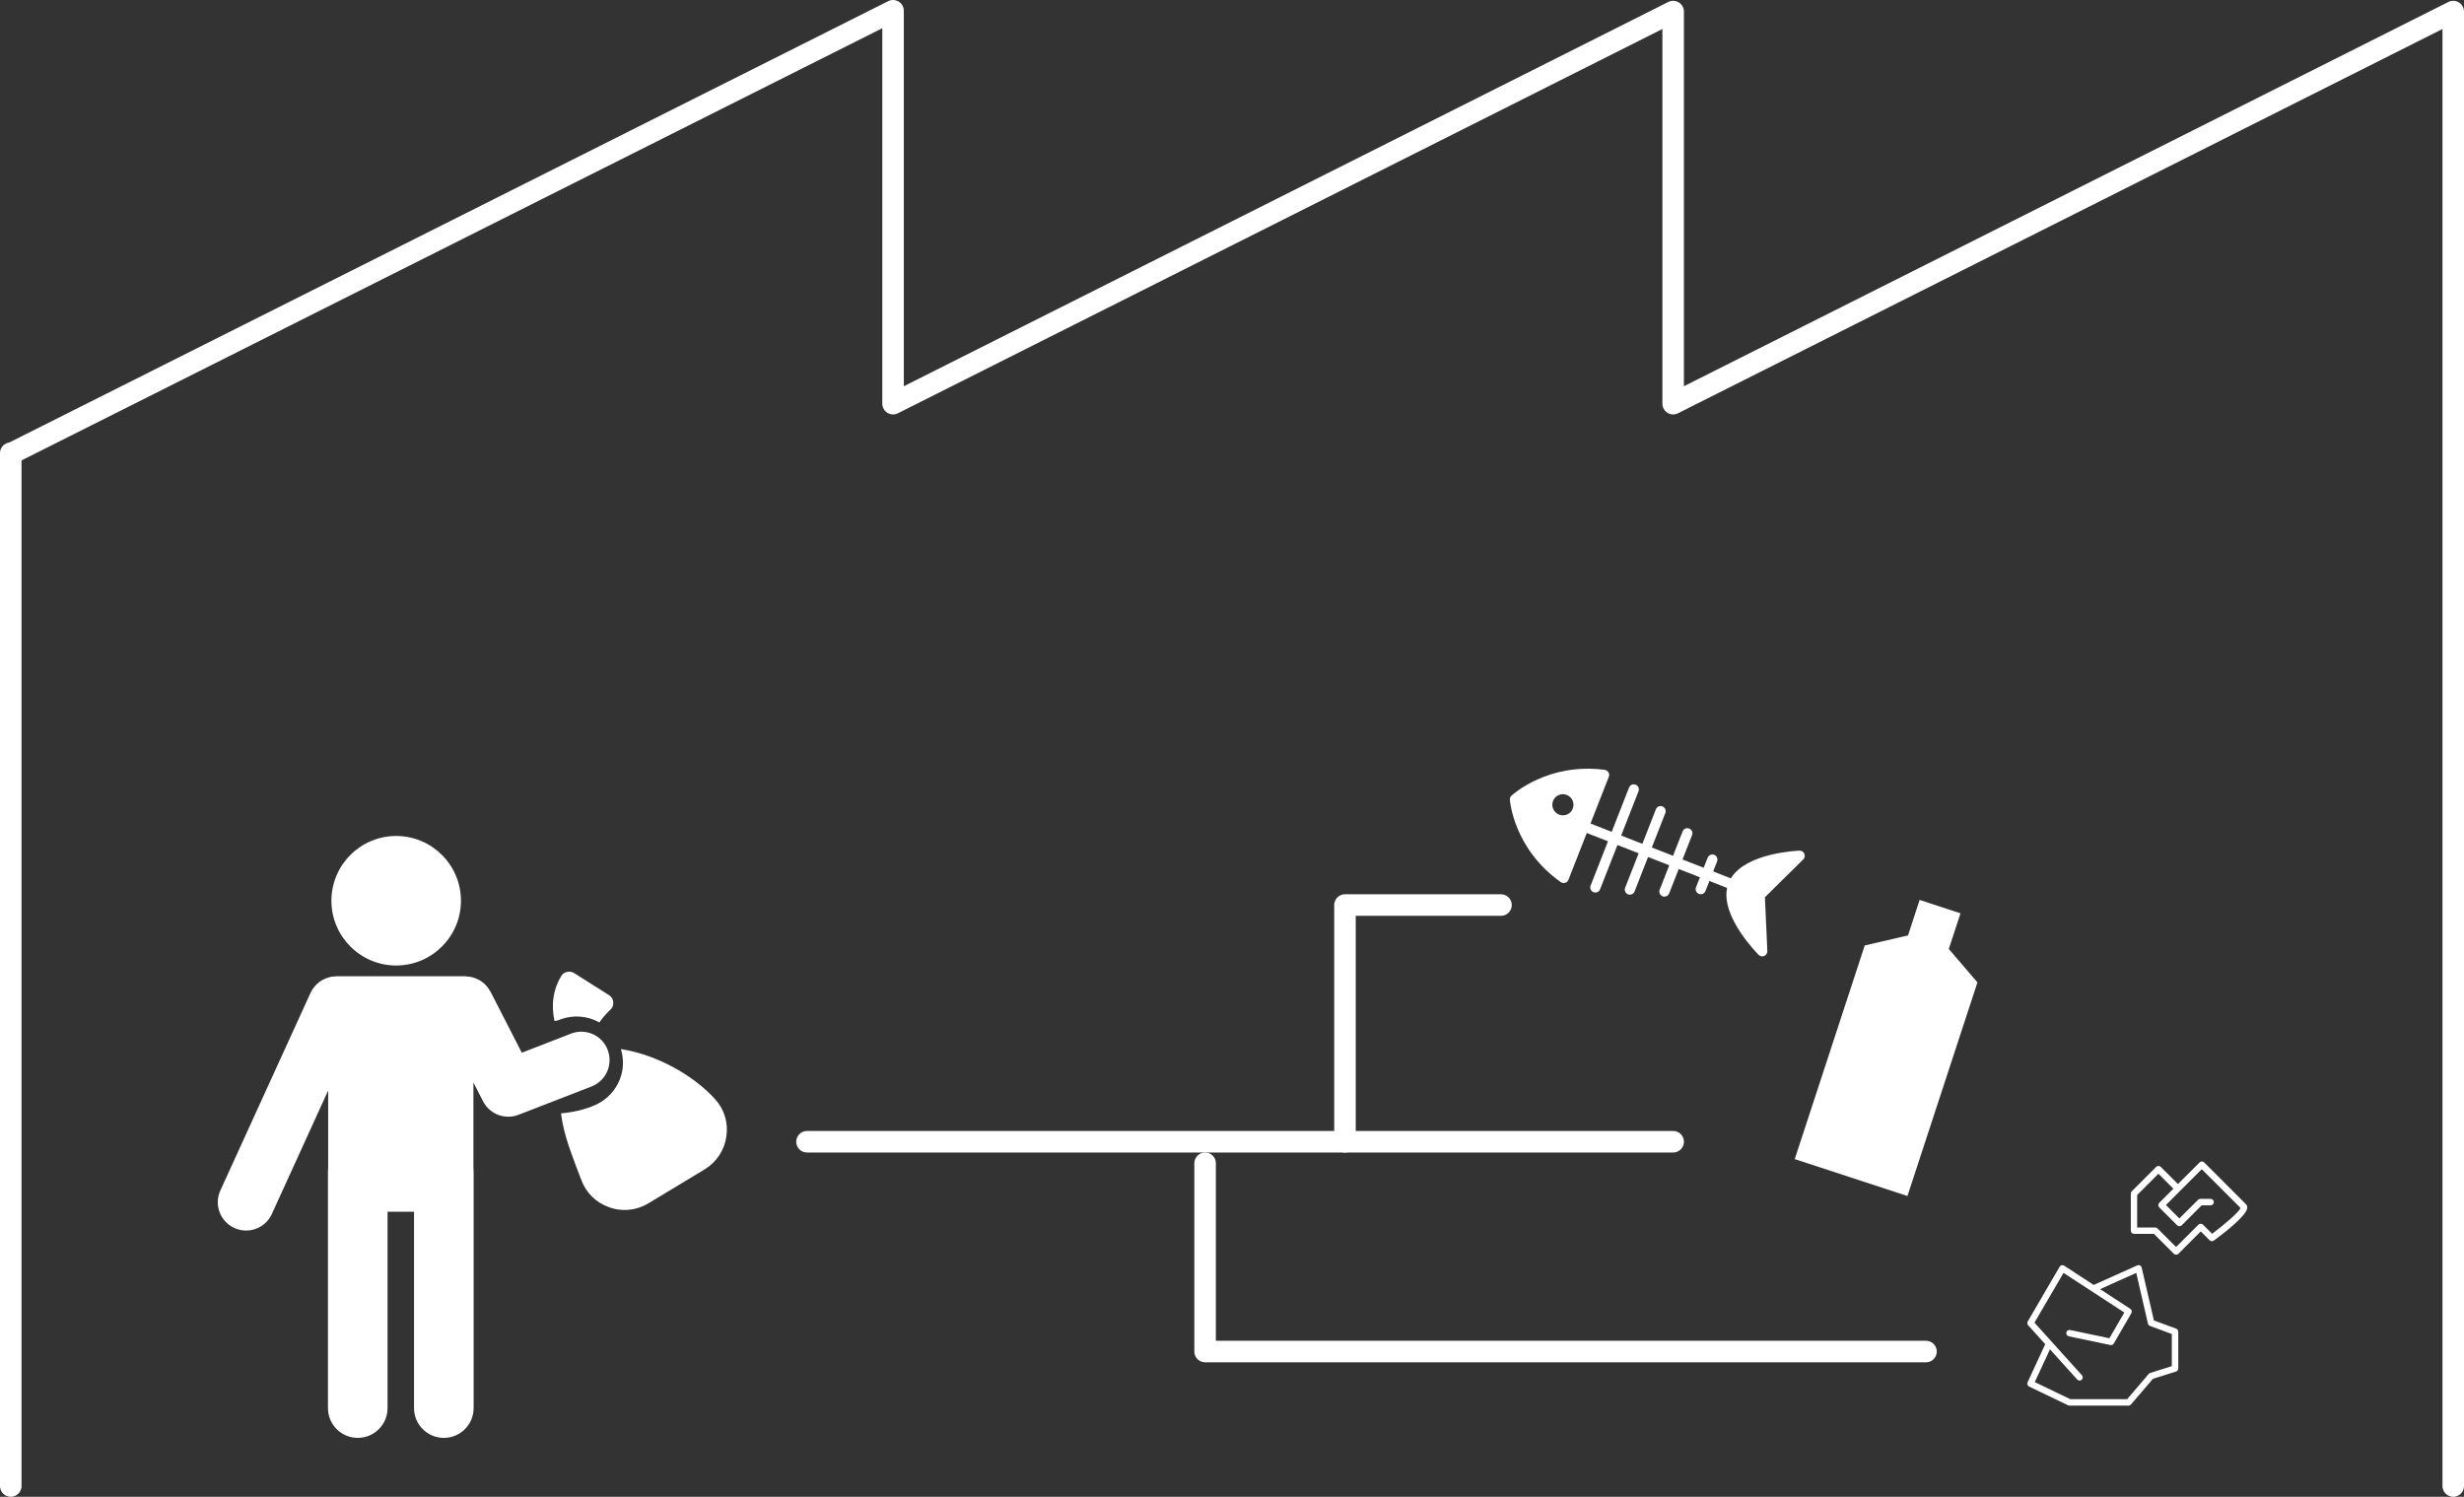 <?xml version="1.0" encoding="UTF-8"?>
<svg id="Layer_2" data-name="Layer 2" xmlns="http://www.w3.org/2000/svg" viewBox="0 0 458 278.24">
  <rect x="0" y="0" width="458" height="278.24" fill="#333333" stroke="none"/>
  <defs>
    <style>
      .cls-1 {
        fill: #fff;
        stroke-width: 0px;
      }

      .cls-2 {
        fill: none;
        stroke: #fff;
        stroke-linecap: round;
        stroke-linejoin: round;
        stroke-width: 4px;
      }
    </style>
  </defs>
  <g id="_レイアウト" data-name="レイアウト">
    <g>
      <polyline class="cls-2" points="456 276.24 456 84.6 456 84.48 456 2.15 311 75.04 311 2.15 166 75.04 166 2 2.23 84.24 2 84.24 2 276.24"/>
      <g>
        <path class="cls-1" d="m73.64,179.48c6.64,0,12.04-5.4,12.04-12.04s-5.4-12.04-12.04-12.04-12.04,5.4-12.04,12.04,5.4,12.04,12.04,12.04Z"/>
        <path class="cls-1" d="m103.97,189.58c2.53-1,5.25-.76,7.44.49.95-1.42,1.96-2.27,1.98-2.32.44-.34.64-.87.6-1.41-.01-.55-.32-1.05-.77-1.34l-6.5-4.11c-.39-.25-.87-.32-1.3-.22-.47.08-.87.36-1.08.73-1.5,2.43-1.94,5.31-1.27,8.4.34-.04.65-.11.91-.23Z"/>
        <path class="cls-1" d="m132.94,204.35c-3.79-4.22-10.52-8.23-17.53-9.34.48,1.6.53,3.34.03,4.97-.61,2.05-1.97,3.8-3.82,4.92-.24.14-.49.25-.72.4-1.19.56-3.42,1.38-6.62,1.67.24,1.99.75,3.97,1.38,5.88.49,1.47,1.03,2.91,1.56,4.32.29.75.58,1.5.84,2.19.87,2.37,2.74,4.21,5.14,5.05.67.24,1.33.4,1.97.46,1.85.21,3.73-.2,5.38-1.2l10.39-6.27c2.24-1.35,3.71-3.57,4.08-6.16.37-2.51-.39-5.03-2.06-6.87Z"/>
        <path class="cls-1" d="m112.95,195.14c-1.05-2.71-4.1-4.05-6.81-3l-9.15,3.55-5.81-11.34c-.05-.09-.11-.16-.16-.24-.1-.16-.19-.32-.3-.47-.1-.14-.21-.26-.32-.39-.11-.12-.23-.24-.35-.36-.13-.12-.26-.23-.4-.33-.13-.1-.27-.19-.41-.28-.14-.09-.29-.17-.44-.24-.16-.08-.31-.14-.48-.21-.16-.06-.32-.11-.48-.15-.16-.04-.33-.08-.5-.11-.18-.03-.36-.04-.55-.06-.1,0-.19-.03-.3-.03h-24c-.13,0-.25.03-.37.04-.2.01-.39.02-.58.06-.18.03-.34.09-.51.14-.15.05-.31.08-.46.14-.17.07-.33.15-.49.24-.14.07-.28.14-.42.23-.15.09-.28.2-.41.31-.13.1-.27.2-.39.32-.12.12-.23.25-.34.38-.11.13-.22.25-.32.39-.12.16-.21.34-.3.52-.06.11-.13.2-.18.32l-16.76,36.73c-1.21,2.64-.04,5.77,2.6,6.97.71.32,1.45.48,2.18.48,2,0,3.91-1.14,4.79-3.08l10.47-22.95v14.39c-.02.21-.04.42-.04.64v44c0,3.06,2.48,5.54,5.54,5.54s5.54-2.48,5.54-5.54v-36.5h4.92v36.5c0,3.06,2.48,5.54,5.54,5.54s5.54-2.48,5.54-5.54v-44c0-.22-.02-.43-.04-.64v-15.88l1.79,3.49c.92,1.81,2.76,2.87,4.69,2.87.63,0,1.28-.12,1.9-.36l13.57-5.26c2.71-1.05,4.05-4.1,3-6.81Z"/>
      </g>
      <line class="cls-2" x1="150" y1="212.24" x2="311" y2="212.24"/>
      <polyline class="cls-2" points="250 212.24 250 168.24 279 168.24"/>
      <polyline class="cls-2" points="224 216.24 224 251.24 358 251.24"/>
      <g>
        <path class="cls-1" d="m404.51,246.99l-4.15-1.53-2.27-9.82c-.04-.17-.16-.32-.32-.4-.16-.08-.34-.08-.51-.01l-8.09,3.63-5.49-3.58c-.14-.09-.31-.12-.46-.08-.16.04-.3.14-.38.28l-5.93,10.17c-.13.22-.1.51.07.7l3.18,3.52-3.28,7.09c-.14.3,0,.65.28.79l7.24,3.48c.08.04.17.06.26.06h10.99c.17,0,.34-.08.45-.21l4.08-4.77,4.29-1.35c.25-.08.42-.31.42-.57v-6.84c0-.25-.16-.47-.39-.56Zm-.8,6.96l-4.04,1.27c-.11.03-.2.1-.27.18l-4.01,4.69h-10.58l-6.59-3.17,2.82-6.09,5.06,5.61c.12.13.28.2.44.2.14,0,.29-.05.4-.15.25-.22.26-.6.04-.84l-8.82-9.78,5.4-9.25,11.3,7.37-2.77,4.78-7.3-1.53c-.33-.07-.64.14-.71.46-.07.32.14.64.46.71l7.72,1.62c.26.05.51-.06.64-.28l3.27-5.64c.16-.27.08-.63-.19-.8l-5.62-3.67,6.72-3.02,2.17,9.43c.05.2.19.36.37.43l4.07,1.5v5.99Z"/>
        <path class="cls-1" d="m417.45,223.83l-7.75-7.75c-.23-.23-.61-.23-.84,0l-4.03,4.03-3.2-3.2c-.11-.11-.26-.17-.42-.17s-.31.06-.42.17l-4.55,4.55c-.11.11-.17.26-.17.42v6.89c0,.33.27.6.6.6h3.7l3.7,3.7c.12.12.27.17.42.17s.31-.06.42-.17l4.16-4.16,1.65,1.65c.21.21.54.23.77.06,1.83-1.34,6.11-4.61,6.22-6.08.02-.28-.07-.54-.26-.72Zm-6.26,5.53l-1.71-1.71c-.11-.11-.26-.17-.42-.17s-.31.06-.42.17l-4.16,4.16-3.46-3.46c-.11-.11-.26-.17-.42-.17h-3.35v-6.04l3.95-3.95,2.78,2.78-2.63,2.63c-.23.23-.23.61,0,.84l3.34,3.34c.22.22.62.22.84,0l3.71-3.72h1.66c.33,0,.6-.27.6-.6s-.27-.6-.6-.6h-1.91c-.16,0-.31.06-.42.17l-3.47,3.47-2.5-2.5,6.66-6.66,7.21,7.21c-.32.77-2.85,2.98-5.3,4.81Z"/>
      </g>
      <path class="cls-1" d="m328.07,166.78l7.11-7.02c.28-.27.37-.69.21-1.06-.16-.36-.52-.59-.91-.57-.44.02-9.9.41-12.75,5.15l-3.29-1.29.73-1.86c.19-.49-.05-1.03-.53-1.22-.49-.19-1.03.05-1.23.54l-.73,1.86-3.94-1.54,1.78-4.53c.19-.49-.05-1.03-.54-1.22-.49-.19-1.03.05-1.22.53l-1.78,4.53-3.94-1.54,2.51-6.41c.19-.49-.05-1.03-.54-1.22-.49-.19-1.03.05-1.22.54l-2.51,6.41-3.94-1.54,3.23-8.24c.19-.48-.05-1.03-.54-1.22-.49-.19-1.03.05-1.22.53l-3.23,8.24-3.94-1.54,3.41-8.7c.11-.27.08-.57-.07-.82-.15-.25-.4-.42-.69-.46-10.5-1.39-17.03,4.53-17.32,4.78-.23.2-.35.51-.32.81.04.38.81,9.16,9.46,15.27.06.04.13.08.2.11.19.08.41.09.62.03.28-.08.5-.29.61-.56l3.41-8.7,3.94,1.54-3.23,8.24c-.19.49.05,1.03.54,1.22.49.19,1.03-.05,1.22-.53l3.23-8.24,3.94,1.54-2.51,6.41c-.19.49.05,1.03.53,1.22.49.19,1.03-.05,1.22-.53l2.51-6.41,3.94,1.54-1.78,4.53c-.19.49.05,1.04.53,1.23.49.19,1.03-.05,1.23-.54l1.78-4.53,3.94,1.54-.73,1.86c-.19.49.05,1.04.54,1.23.48.19,1.03-.05,1.22-.54l.73-1.86,3.29,1.29c-1.12,5.41,5.56,12.13,5.86,12.44.1.1.21.17.33.22.23.09.49.09.73-.02.36-.16.58-.53.56-.92l-.45-9.98Zm-38.28-15.35c-1.01-.4-1.51-1.54-1.11-2.55.39-1.01,1.54-1.51,2.55-1.11,1.01.4,1.51,1.54,1.11,2.55-.39,1.01-1.54,1.51-2.55,1.11Z"/>
      <polygon class="cls-1" points="367.56 182.62 362.26 176.43 362.23 176.43 364.41 169.78 356.81 167.29 354.64 173.94 354.56 173.91 346.61 175.75 333.6 215.47 354.55 222.33 367.56 182.62"/>
    </g>
  </g>
</svg>